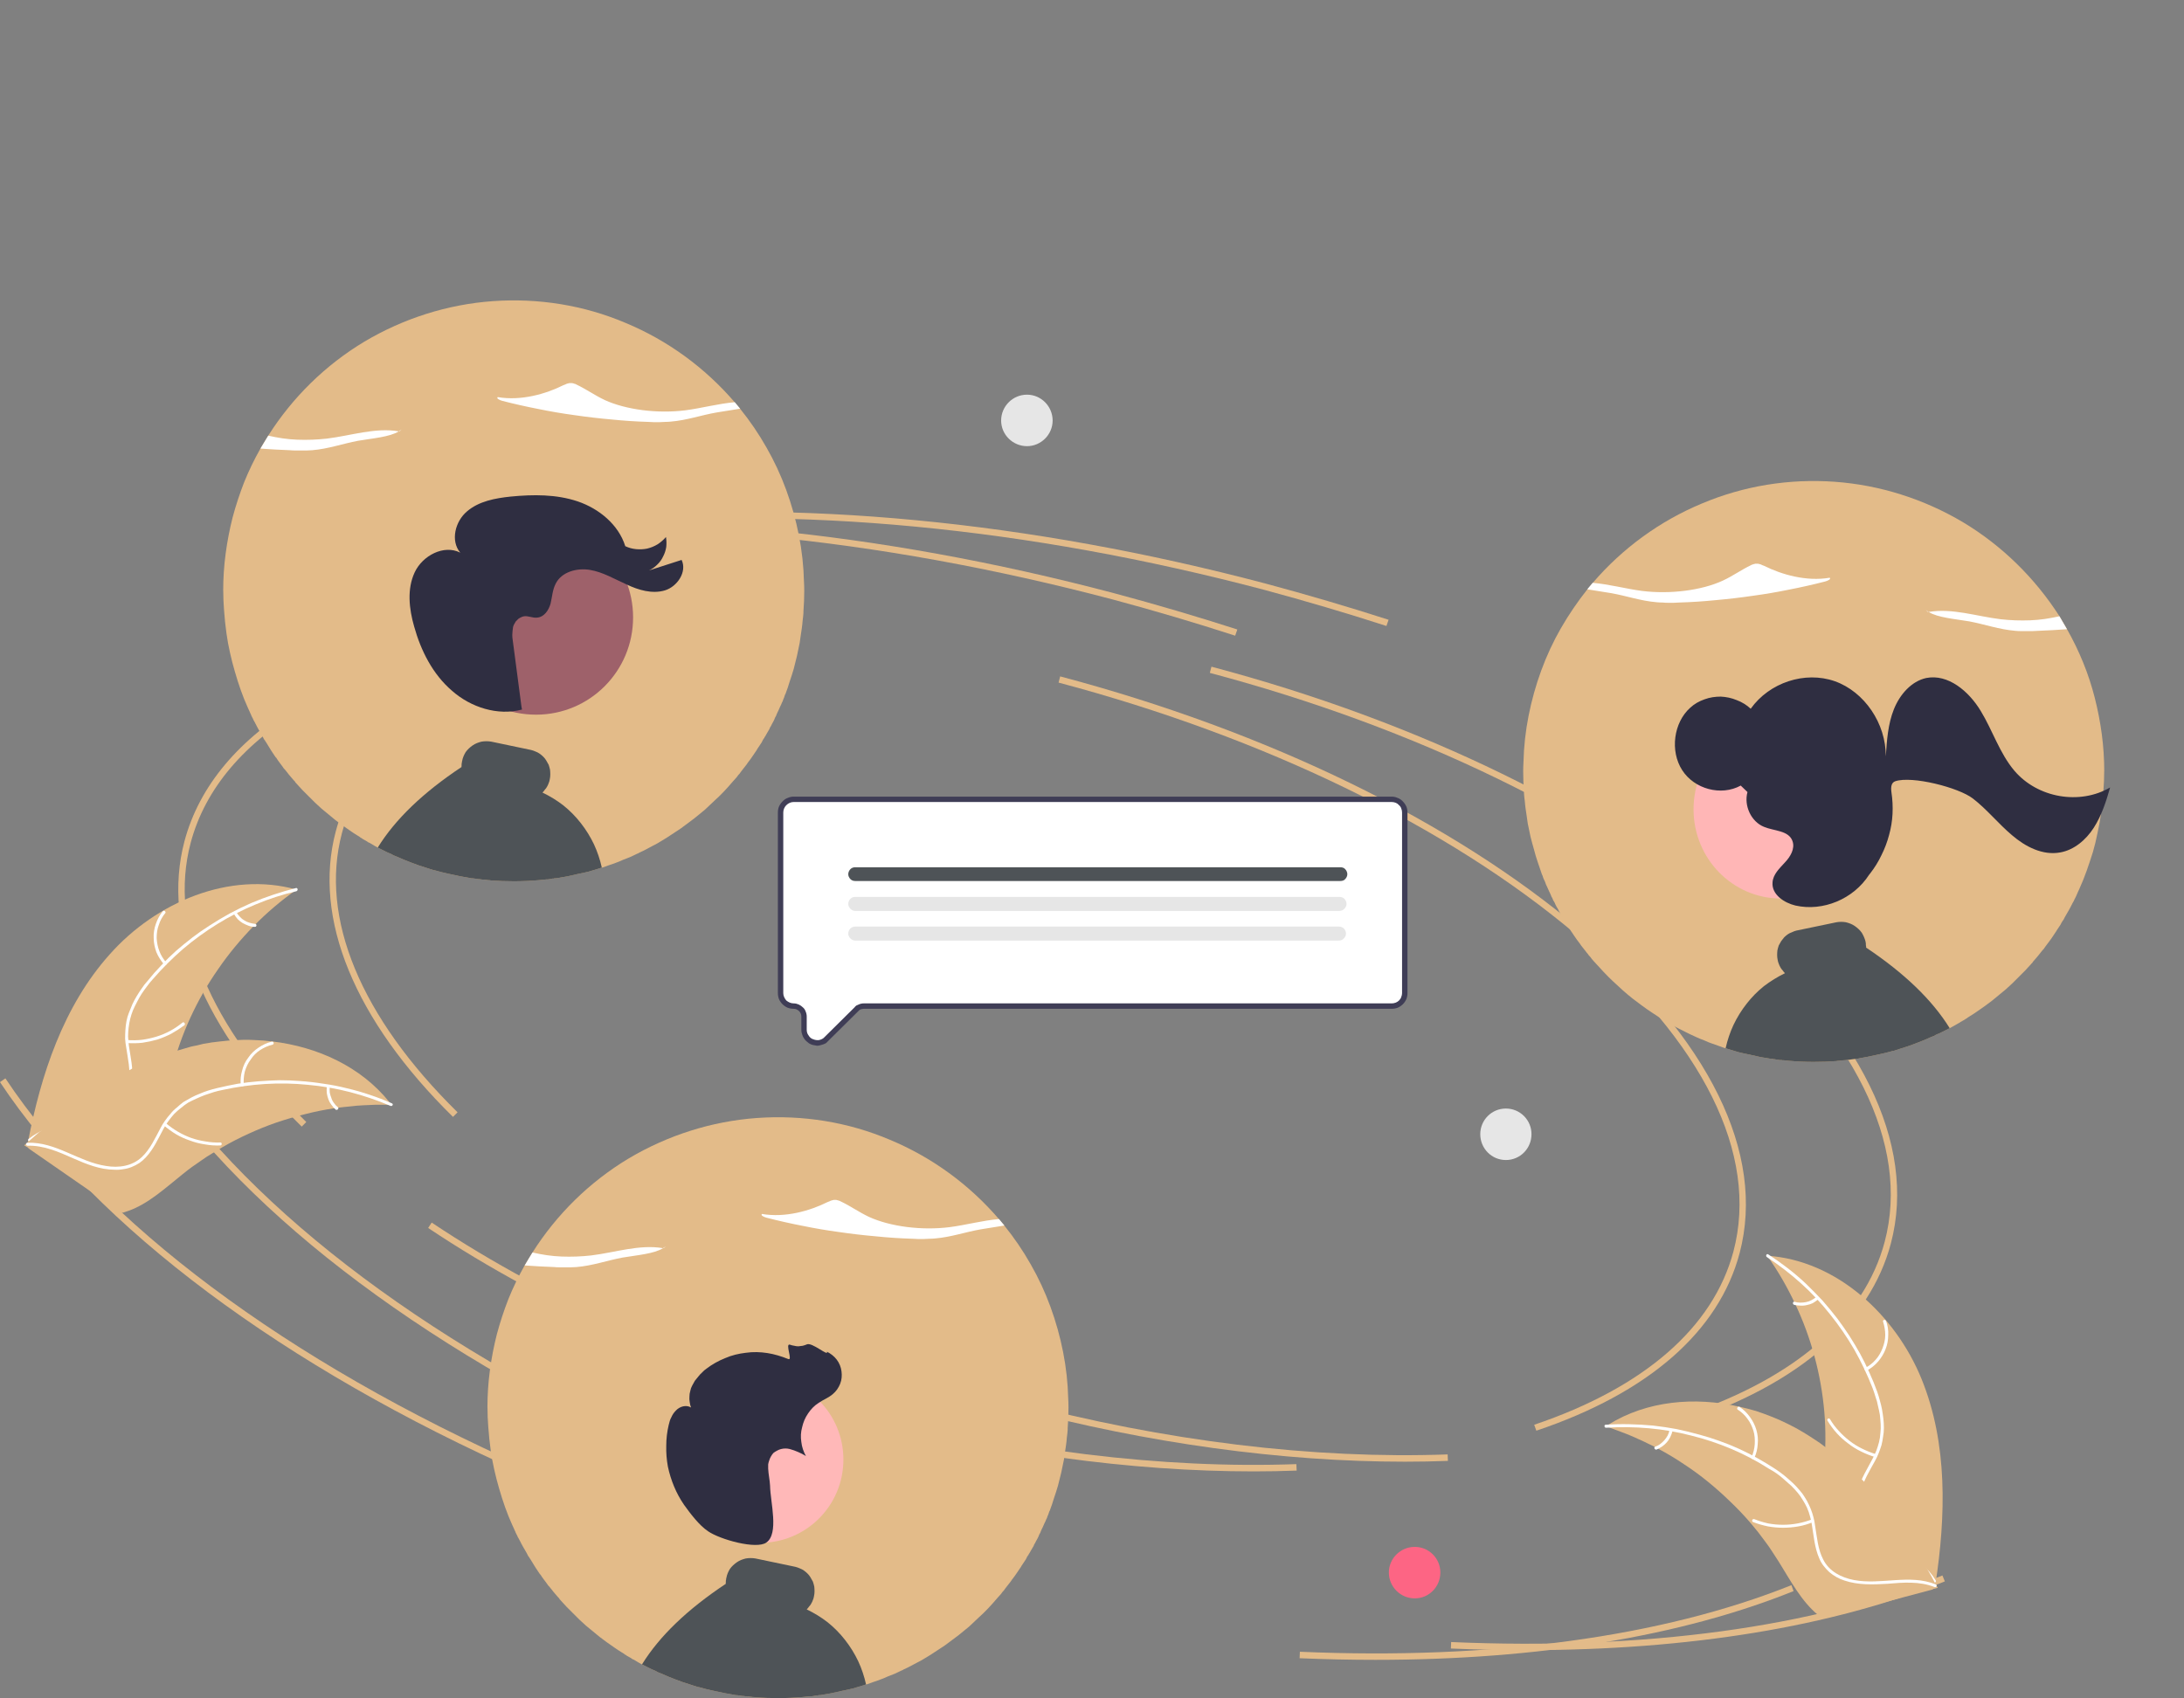 <svg version="1.2" xmlns="http://www.w3.org/2000/svg" viewBox="0 0 810 630" width="810" height="630">
	<rect x="0" y="0" width="810" height="630" fill="#808080" stroke="none"/>
	<title>undraw_community_re_cyrm-svg</title>
	<style>
		.s0 { fill:#e3bb89}
		.s1 { fill:#e3bb89 }
		.s2 { fill: #ffffff }
		.s3 { fill: #fd6584 }
		.s4 { fill: #e6e6e6 }
		.s5 { fill: #4e5357 }
		.s6 { fill: #ffb8b8 }
		.s7 { fill: #2f2e41 }
		.s8 { fill: #3f3d56 }
		.s9 { fill: #ffb6b6 }
		.s10 { fill: #9e616a }
	</style>
	<g id="Folder 1">
		<path id="Layer" class="s0" d="m168 414.3c-36.6-36-52-73.6-43.5-105.8 10.9-41.3 59.6-69.9 133.4-78.4l0.3 2.3c-72.8 8.4-120.7 36.4-131.4 76.7-8.3 31.4 6.9 68.1 42.9 103.5z"/>
		<path id="Layer" class="s0" d="m521.1 542.2c-45.7 0-95.3-6.8-144.6-19.9-61-16.1-116.9-40.5-161.7-70.4l1.4-2c44.5 29.8 100.2 54.1 160.9 70.1 54.8 14.6 110.1 21.3 159.8 19.5l0.1 2.4q-7.9 0.3-15.9 0.3z"/>
		<path id="Layer" class="s0" d="m625.8 527.2l-0.7-2.3c40.8-13.8 66.4-36 73.9-64.3 9.5-36-11.2-77.7-58.3-117.5-47.3-40-115.5-73.2-192-93.5l0.6-2.3c76.9 20.4 145.4 53.8 193 94 47.8 40.4 68.7 83 59 119.9-7.7 29.1-33.8 51.9-75.5 66z"/>
		<path id="Layer" class="s0" d="m250.8 543.2c-89.7-39.8-158.9-91.5-194.7-145.4l2-1.3c35.5 53.5 104.3 104.9 193.7 144.5z"/>
		<path id="Layer" class="s0" d="m566.3 612.1q-13.9 0-28.2-0.6l0.1-2.4c71.4 3.1 134.4-5.4 182.2-24.7l0.9 2.2c-41.7 16.8-94.9 25.5-155 25.5z"/>
		<path id="Layer" class="s0" d="m514.2 232.2c-14.8-4.8-30.1-9.3-45.3-13.4-87.8-23.2-174.1-31.4-249.6-23.8l-0.2-2.4c75.7-7.6 162.3 0.6 250.4 23.9 15.3 4.1 30.6 8.6 45.5 13.4z"/>
		<path id="Layer" class="s0" d="m111.9 417.9c-36.6-36-52-73.6-43.5-105.8 11-41.4 59.6-70 133.4-78.4l0.3 2.3c-72.8 8.4-120.7 36.3-131.4 76.7-8.3 31.3 7 68.1 42.9 103.5z"/>
		<path id="Layer" class="s0" d="m465 545.8c-45.7 0-95.3-6.8-144.6-19.9-61-16.1-116.9-40.5-161.6-70.4l1.3-2c44.6 29.8 100.2 54 160.9 70.1 54.9 14.5 110.1 21.3 159.8 19.5l0.1 2.4q-7.9 0.3-15.9 0.3z"/>
		<path id="Layer" class="s0" d="m569.8 530.7l-0.8-2.2c40.8-13.8 66.4-36.1 73.9-64.3 9.5-36-11.2-77.7-58.3-117.5-47.3-40-115.5-73.2-192-93.5l0.6-2.3c76.9 20.4 145.4 53.7 193 94 47.8 40.4 68.7 83 59 119.9-7.7 29.1-33.8 51.9-75.4 65.9z"/>
		<path id="Layer" class="s0" d="m194.7 546.8c-89.7-39.8-158.9-91.5-194.7-145.4l2-1.4c35.6 53.6 104.3 105 193.7 144.6z"/>
		<path id="Layer" class="s0" d="m510.2 615.7q-13.9 0-28.2-0.6l0.1-2.4c71.4 3.1 134.4-5.5 182.3-24.7l0.8 2.2c-41.7 16.8-94.8 25.5-155 25.5z"/>
		<path id="Layer" class="s0" d="m458.1 235.8c-14.8-4.8-30-9.3-45.3-13.4-87.8-23.2-174.1-31.5-249.6-23.8l-0.2-2.4c75.8-7.7 162.3 0.6 250.4 23.9 15.3 4.1 30.6 8.6 45.5 13.4z"/>
		<path id="Layer" class="s1" d="m40.7 354c17.1-19.3 44.5-31 69.3-24-5.7 4-11 8.5-15.9 13.5-4.8 4.9-9.3 10.3-13.2 16-4 5.7-7.4 11.7-10.3 18-2.9 6.3-5.2 12.9-6.9 19.6-2.7 10.5-4.6 22.4-13.3 28.8-5.4 4-12.6 4.9-19.3 4-6.6-0.9-12.9-3.5-19.2-6.1l-1.6 0.2c4.8-25.3 13.2-50.8 30.4-70z"/>
		<path id="Layer" class="s2" d="m109.9 330.6q-7.7 1.8-15.1 4.9-7.3 3-14.1 7.2-6.8 4.2-12.8 9.3-6 5.2-11.2 11.2-1.2 1.3-2.2 2.7-1 1.3-2 2.8-0.9 1.4-1.7 3-0.8 1.5-1.5 3.1-0.6 1.5-1 3.1-0.4 1.6-0.6 3.3-0.2 1.7-0.2 3.3 0.1 1.7 0.3 3.4c0.6 4.1 1.6 8.3 1.2 12.5q-0.2 1.6-0.7 3.1-0.6 1.5-1.4 2.9-0.9 1.4-2 2.6-1.1 1.2-2.4 2.1c-4.4 3.2-9.6 4.6-14.8 5.8-5.7 1.4-11.7 2.7-16.4 6.5-0.5 0.5-1.2-0.5-0.7-0.9 8.2-6.7 19.5-5.8 28.5-10.6 4.2-2.3 7.7-5.8 8.6-10.6 0.8-4.3-0.3-8.6-0.9-12.8q-0.3-1.6-0.4-3.2 0-1.6 0.1-3.2 0.1-1.7 0.4-3.3 0.3-1.6 0.9-3.1 0.6-1.6 1.3-3.2 0.7-1.5 1.6-3 0.9-1.5 1.9-2.9 0.9-1.4 2.1-2.7 2.4-3 5.1-5.8 2.6-2.8 5.5-5.4 2.9-2.5 6-4.9 3-2.3 6.3-4.4 3.7-2.4 7.5-4.5 3.9-2.1 8-3.9 4-1.7 8.2-3.1 4.2-1.4 8.5-2.5c0.7-0.1 0.8 1 0.1 1.2z"/>
		<path id="Layer" class="s2" d="m60.8 357.7c-1.1-1.3-2.1-2.8-2.8-4.5-0.6-1.7-1-3.4-1-5.2-0.1-1.8 0.2-3.6 0.8-5.3 0.6-1.7 1.4-3.3 2.6-4.7 0.4-0.5 1.3 0.2 0.9 0.7-1.1 1.3-1.9 2.8-2.4 4.4-0.6 1.5-0.8 3.2-0.8 4.9 0.1 1.6 0.4 3.3 1 4.8 0.6 1.6 1.5 3 2.6 4.3 0.5 0.5-0.4 1.2-0.9 0.6z"/>
		<path id="Layer" class="s2" d="m47.3 385.8q2.7 0.2 5.4-0.1 2.8-0.4 5.4-1.2 2.6-0.8 5-2.1 2.4-1.3 4.6-3.1c0.5-0.4 1.2 0.5 0.7 1q-2.3 1.7-4.8 3.1-2.5 1.3-5.2 2.2-2.8 0.8-5.6 1.2-2.8 0.3-5.7 0.1c-0.7 0-0.5-1.2 0.2-1.1z"/>
		<path id="Layer" class="s2" d="m87.7 338.4q0.5 0.9 1.3 1.7 0.7 0.8 1.6 1.3 0.9 0.6 2 0.9 1 0.3 2 0.4c0.8 0.1 0.6 1.2-0.1 1.1q-1.2 0-2.3-0.4-1.1-0.4-2.2-1-1-0.6-1.8-1.4-0.8-0.9-1.4-1.9-0.1-0.1-0.1-0.2 0-0.1 0-0.2 0-0.1 0-0.2 0.1-0.1 0.2-0.2 0.1-0.1 0.2-0.1 0.1 0 0.2 0 0.1 0 0.2 0.1 0.1 0 0.2 0.1z"/>
		<path id="Layer" class="s1" d="m145.2 409.9q-0.7-0.1-1.4-0.1-2.3 0-4.6 0-2.3 0.1-4.6 0.2-2.3 0.1-4.6 0.4-2.3 0.2-4.6 0.5-0.7 0.1-1.4 0.2-5.5 0.8-10.9 2.2-5.3 1.3-10.6 3.1-5.2 1.8-10.2 4.1-5.1 2.3-9.9 5.1-1.9 1.1-3.8 2.3-1.9 1.1-3.7 2.4-1.8 1.2-3.6 2.5-1.8 1.3-3.5 2.7c-6.4 5.1-12.8 11.1-20.3 13.7q-0.3 0.1-0.6 0.2-0.3 0.1-0.6 0.2-0.3 0.1-0.6 0.2-0.3 0-0.6 0.1l-34.5-23.9q-0.1-0.1-0.2-0.3l-1.4-0.8q0.3-0.4 0.7-0.7 0.2-0.1 0.4-0.3 0.1-0.1 0.2-0.3 0.1 0 0.1 0 0.1-0.1 0.2-0.2 2-1.8 4-3.5 0 0 0.1 0c10.2-8.8 21.3-16.8 33.2-22.9q0.6-0.3 1.1-0.6 2.1-1 4.1-1.9 2.1-0.9 4.2-1.8 2.1-0.8 4.2-1.6 2.2-0.8 4.3-1.4 1.2-0.4 2.4-0.7 1.2-0.4 2.4-0.7 1.2-0.3 2.4-0.5 1.2-0.3 2.4-0.6 3.2-0.6 6.3-0.9 3.2-0.4 6.4-0.5 3.2-0.2 6.4 0 3.2 0.1 6.4 0.5c16.9 2 33 9.4 43.5 22.5q0.4 0.5 0.8 1.1z"/>
		<path id="Layer" class="s2" d="m144.8 410.2q-7.3-3.1-15-5.1-7.7-2-15.6-2.7-7.9-0.8-15.9-0.3-7.9 0.5-15.7 2.2-1.6 0.3-3.3 0.8-1.6 0.5-3.3 1.1-1.6 0.6-3.1 1.3-1.6 0.7-3.1 1.5-1.4 0.9-2.7 2-1.3 1-2.5 2.2-1.1 1.2-2.1 2.6-1 1.3-1.8 2.8c-2 3.7-3.7 7.6-6.6 10.7q-1.1 1.2-2.4 2.1-1.4 0.9-2.9 1.5-1.5 0.6-3.1 0.8-1.6 0.3-3.2 0.2c-5.4 0-10.5-2.1-15.3-4.2-5.4-2.4-11-4.9-17-4.7-0.7 0-0.7-1.1 0-1.1 10.5-0.4 19 7.1 29.1 8.6 4.7 0.8 9.7 0.1 13.3-3.3 3.1-2.9 4.9-7 6.9-10.7q0.7-1.4 1.7-2.8 0.9-1.3 2-2.5 1-1.3 2.3-2.3 1.2-1.1 2.5-2.1 1.5-0.9 3-1.7 1.5-0.8 3.1-1.4 1.6-0.7 3.2-1.2 1.6-0.5 3.3-0.9 3.8-0.9 7.6-1.6 3.8-0.6 7.6-0.9 3.9-0.3 7.8-0.4 3.8 0 7.7 0.3 4.4 0.3 8.7 1 4.4 0.6 8.7 1.7 4.3 1 8.4 2.4 4.2 1.4 8.3 3.2c0.6 0.3 0.1 1.2-0.6 0.9z"/>
		<path id="Layer" class="s2" d="m89.3 402.4c-0.2-1.8 0-3.6 0.5-5.3 0.4-1.7 1.2-3.4 2.3-4.8 1-1.5 2.3-2.7 3.8-3.7 1.5-1 3.1-1.8 4.9-2.2 0.7-0.2 1 0.9 0.3 1.1-1.7 0.4-3.2 1.1-4.6 2-1.4 0.9-2.6 2.1-3.5 3.5-1 1.3-1.7 2.8-2.2 4.5-0.4 1.6-0.5 3.2-0.4 4.9 0.1 0.7-1.1 0.7-1.1 0z"/>
		<path id="Layer" class="s2" d="m61.5 416.6q2.1 1.8 4.5 3.2 2.4 1.4 4.9 2.3 2.6 0.9 5.3 1.3 2.8 0.5 5.5 0.4c0.7-0.1 0.7 1.1 0 1.1q-2.9 0.1-5.7-0.4-2.8-0.4-5.5-1.4-2.7-0.9-5.1-2.3-2.5-1.5-4.7-3.4c-0.5-0.4 0.3-1.2 0.8-0.8z"/>
		<path id="Layer" class="s2" d="m122.3 403.1q-0.1 1.1 0 2.2 0.2 1 0.6 2 0.3 1 1 1.9 0.6 0.9 1.4 1.5c0.6 0.5-0.3 1.3-0.8 0.9q-0.9-0.8-1.6-1.8-0.7-0.9-1.1-2-0.4-1.1-0.6-2.3-0.1-1.2 0-2.4 0-0.1 0-0.2 0.1-0.1 0.2-0.2 0 0 0.1-0.1 0.2 0 0.3 0 0.1 0 0.2 0 0.1 0 0.2 0.1 0 0.1 0.1 0.2 0 0.1 0 0.2z"/>
		<path id="Layer" class="s1" d="m712.7 511.6c-9.7-23.9-31.6-44.1-57.3-45.8 4 5.6 7.5 11.7 10.4 17.9 3 6.3 5.4 12.9 7.2 19.6 1.8 6.7 3 13.5 3.6 20.4 0.6 6.9 0.5 13.9-0.1 20.8-1 10.7-3.2 22.6 2.9 31.6 3.7 5.5 10.2 8.8 16.7 10.2 6.6 1.4 13.4 1.1 20.1 0.8l1.6 0.7c3.9-25.5 4.6-52.3-5.1-76.2z"/>
		<path id="Layer" class="s2" d="m655.3 466.3q6.7 4.4 12.6 9.7 5.9 5.3 10.8 11.5 5 6.2 9 13.1 3.9 6.9 6.8 14.3 0.6 1.6 1.1 3.3 0.6 1.6 0.9 3.3 0.4 1.6 0.7 3.3 0.2 1.7 0.3 3.5 0.1 1.6-0.1 3.3-0.1 1.7-0.5 3.3-0.4 1.6-1 3.2-0.6 1.5-1.4 3c-1.9 3.7-4.3 7.3-5.3 11.4q-0.3 1.6-0.3 3.2 0 1.6 0.3 3.2 0.3 1.6 1 3.1 0.6 1.5 1.6 2.8c3 4.4 7.4 7.5 11.9 10.4 5 3.2 10.2 6.5 13.3 11.6 0.4 0.7 1.3 0 0.9-0.6-5.4-9-16.3-12-23.2-19.5-3.2-3.6-5.4-8.1-4.6-12.9 0.8-4.3 3.2-8 5.2-11.7q0.8-1.4 1.4-2.9 0.6-1.5 1.1-3.1 0.4-1.6 0.6-3.2 0.3-1.6 0.3-3.2 0-1.8-0.2-3.5-0.2-1.7-0.5-3.4-0.3-1.6-0.8-3.3-0.4-1.6-1-3.3-1.3-3.6-2.9-7.1-1.6-3.6-3.4-6.9-1.9-3.4-4-6.7-2.1-3.2-4.4-6.3-2.7-3.5-5.6-6.8-3-3.2-6.2-6.3-3.2-3-6.7-5.7-3.5-2.7-7.2-5.1c-0.6-0.4-1.1 0.6-0.5 1z"/>
		<path id="Layer" class="s2" d="m692.4 508.4c1.6-0.9 3-2 4.2-3.4 1.1-1.3 2.1-2.9 2.7-4.5 0.7-1.7 1-3.5 1-5.3 0.1-1.8-0.2-3.6-0.8-5.2-0.3-0.7-1.4-0.4-1.1 0.3 0.5 1.6 0.8 3.2 0.8 4.9 0 1.7-0.4 3.3-1 4.9-0.6 1.5-1.4 3-2.5 4.2-1.1 1.3-2.4 2.3-3.9 3.1-0.7 0.4 0 1.3 0.6 1z"/>
		<path id="Layer" class="s2" d="m695.7 539.4q-2.6-0.8-5-2-2.5-1.2-4.7-2.9-2.2-1.7-4-3.7-1.9-2-3.3-4.4c-0.4-0.6-1.3 0-0.9 0.6q1.5 2.5 3.4 4.6 1.9 2.1 4.2 3.8 2.3 1.8 4.8 3 2.6 1.3 5.3 2.1c0.7 0.2 0.9-1 0.2-1.1z"/>
		<path id="Layer" class="s2" d="m673.6 481.1q-0.8 0.7-1.8 1.2-0.9 0.5-2 0.7-1 0.2-2.1 0.2-1 0-2.1-0.3c-0.7-0.3-0.9 0.9-0.2 1.1q1.1 0.3 2.3 0.3 1.2 0.1 2.4-0.2 1.1-0.2 2.2-0.7 1-0.6 1.9-1.3 0.1-0.1 0.2-0.2 0.1-0.1 0.1-0.2 0-0.1 0-0.2 0-0.1-0.1-0.2-0.1-0.1-0.2-0.2 0 0-0.2 0-0.1-0.1-0.2 0-0.1 0-0.2 0z"/>
		<path id="Layer" class="s1" d="m595.5 529.1q0.6 0.2 1.3 0.4 2.2 0.8 4.3 1.6 2.2 0.8 4.3 1.7 2.1 0.9 4.2 1.9 2.1 1 4.1 2 0.7 0.4 1.3 0.7 4.9 2.6 9.5 5.7 4.6 3 8.9 6.5 4.3 3.5 8.3 7.4 4 3.8 7.6 8 1.4 1.7 2.8 3.4 1.4 1.8 2.7 3.6 1.3 1.7 2.5 3.6 1.2 1.8 2.4 3.7c4.3 6.9 8.4 14.7 14.5 19.7q0.3 0.2 0.5 0.4 0.3 0.2 0.5 0.3 0.2 0.2 0.5 0.4 0.3 0.2 0.5 0.3l40.6-10.8q0.1-0.1 0.2-0.2l1.7-0.4q-0.2-0.4-0.5-0.8-0.1-0.2-0.2-0.5-0.1-0.1-0.2-0.3 0 0 0-0.1-0.1-0.1-0.2-0.2-1.2-2.4-2.6-4.7 0 0 0 0c-6.7-11.7-14.4-23-23.6-32.7q-0.4-0.5-0.9-0.9-1.5-1.6-3.2-3.2-1.6-1.6-3.3-3.1-1.7-1.5-3.4-2.9-1.8-1.5-3.6-2.8-1-0.8-2-1.5-1-0.7-2.1-1.4-1-0.7-2-1.3-1.1-0.7-2.1-1.3-2.8-1.7-5.7-3.1-2.8-1.4-5.8-2.6-3-1.2-6-2.2-3.1-0.9-6.2-1.6c-16.6-3.8-34.3-2.2-48.5 6.6q-0.6 0.4-1.1 0.7z"/>
		<path id="Layer" class="s2" d="m595.7 529.6q7.9-0.5 15.8 0.2 8 0.7 15.7 2.7 7.7 1.9 15 5 7.3 3.1 14 7.4 1.5 0.8 2.9 1.8 1.4 1 2.7 2.2 1.3 1.1 2.6 2.3 1.2 1.2 2.3 2.5 1.1 1.3 1.9 2.7 0.9 1.4 1.6 2.9 0.7 1.6 1.1 3.2 0.5 1.6 0.7 3.2c0.7 4.2 1 8.4 2.7 12.3q0.6 1.5 1.6 2.8 1 1.3 2.2 2.4 1.2 1 2.6 1.8 1.4 0.8 3 1.3c5.1 1.7 10.5 1.5 15.8 1.2 5.9-0.5 12-1 17.6 1.2 0.7 0.3 1.1-0.8 0.4-1-9.8-3.9-20.3 0.3-30.3-1.6-4.7-0.9-9.2-3.2-11.4-7.6-2-3.8-2.3-8.3-3-12.4q-0.2-1.6-0.6-3.2-0.4-1.6-1-3.1-0.6-1.5-1.4-3-0.8-1.4-1.7-2.7-1.1-1.4-2.2-2.6-1.2-1.3-2.5-2.4-1.3-1.2-2.6-2.2-1.4-1.1-2.8-2-3.2-2.1-6.6-4-3.4-1.9-6.9-3.5-3.5-1.6-7.2-2.9-3.6-1.3-7.3-2.3-4.3-1.2-8.6-2.1-4.3-0.8-8.7-1.3-4.4-0.4-8.8-0.5-4.4-0.1-8.8 0.2c-0.7 0-0.5 1.2 0.2 1.1z"/>
		<path id="Layer" class="s2" d="m650.6 540.9c0.8-1.7 1.2-3.4 1.3-5.2 0.2-1.8 0-3.6-0.5-5.3-0.5-1.7-1.3-3.3-2.4-4.8-1-1.4-2.3-2.7-3.8-3.7-0.6-0.4-1.3 0.6-0.7 1 1.4 0.9 2.6 2 3.6 3.4 1 1.3 1.7 2.8 2.2 4.4 0.5 1.6 0.6 3.3 0.5 5-0.1 1.6-0.5 3.3-1.2 4.8-0.3 0.7 0.7 1 1 0.4z"/>
		<path id="Layer" class="s2" d="m672 563.6q-2.6 1-5.3 1.5-2.7 0.5-5.4 0.5-2.8 0-5.5-0.5-2.7-0.6-5.2-1.6c-0.7-0.2-1.1 0.8-0.4 1.1q2.6 1 5.5 1.6 2.8 0.5 5.6 0.5 2.9 0 5.7-0.5 2.8-0.5 5.4-1.6c0.7-0.2 0.2-1.3-0.4-1z"/>
		<path id="Layer" class="s2" d="m619.2 530.4q-0.2 1.1-0.7 2.1-0.5 0.9-1.2 1.7-0.7 0.8-1.5 1.4-0.9 0.7-1.9 1c-0.7 0.3-0.2 1.3 0.5 1.1q1.1-0.5 2-1.1 1-0.7 1.8-1.6 0.8-0.9 1.3-2 0.5-1 0.8-2.2 0-0.1 0-0.2 0-0.1 0-0.2-0.1-0.1-0.2-0.2 0-0.1-0.1-0.1-0.1 0-0.3 0-0.1 0-0.2 0-0.1 0.1-0.1 0.2-0.1 0-0.2 0.1z"/>
		<path id="Layer" class="s3" d="m524.7 592.9c-5.3 0-9.6-4.3-9.6-9.6 0-5.2 4.3-9.5 9.6-9.5 5.3 0 9.5 4.3 9.5 9.5 0 5.3-4.2 9.6-9.5 9.6z"/>
		<path id="Layer" class="s4" d="m558.5 430.3c-5.3 0-9.5-4.3-9.5-9.6 0-5.2 4.2-9.5 9.5-9.5 5.3 0 9.5 4.3 9.5 9.5 0 5.3-4.2 9.6-9.5 9.6z"/>
		<path id="Layer" class="s4" d="m380.9 165.5c-5.3 0-9.6-4.3-9.6-9.5 0-5.3 4.3-9.6 9.6-9.6 5.2 0 9.5 4.3 9.5 9.6 0 5.2-4.3 9.5-9.5 9.5z"/>
		<path id="Layer" class="s1" d="m180.8 522.1q0 3.7 0.3 7.3 0.3 4.3 0.9 8.6 0.5 3.6 1.3 7.1 0.8 3.6 1.8 7 1 3.5 2.2 6.9 1.2 3.4 2.7 6.7 0.3 0.7 0.6 1.3l0.3 0.7q0.2 0.3 0.3 0.7 0.2 0.4 0.4 0.8 0.3 0.5 0.5 1.1 0.1 0 0.1 0.1 0.2 0.4 0.5 0.9 0 0 0 0 0 0.1 0 0.1 0 0 0 0 0.1 0.1 0.1 0.1 0.2 0.5 0.5 1 0.3 0.6 0.6 1.1 0.7 1.3 1.5 2.6 0.2 0.4 0.4 0.8 0.2 0.4 0.5 0.7 0.1 0.3 0.3 0.5 0.2 0.4 0.5 0.8 0.5 0.9 1.1 1.8 0.2 0.4 0.5 0.8 0.8 1.2 1.6 2.4 0 0 0 0 0.1 0 0.1 0 0 0 0 0 0 0 0 0 0.6 1 1.3 1.9 0.5 0.6 0.9 1.2 0.4 0.5 0.7 1 0.1 0.1 0.2 0.2 0.1 0.1 0.2 0.2 1.6 2.1 3.3 4l0.2 0.2q0.1 0.1 0.2 0.2 0.1 0.2 0.2 0.4 0.2 0.1 0.3 0.3 2.2 2.5 4.6 4.8 2.3 2.4 4.8 4.6 2.5 2.1 5.1 4.2 2.6 2 5.4 3.9 1.4 1 2.9 1.9 0.4 0.3 0.8 0.5 0.1 0.1 0.2 0.2 0.2 0.1 0.4 0.2 0.2 0.1 0.4 0.3 0.8 0.4 1.6 0.9 0.2 0.1 0.4 0.3 0.2 0.1 0.4 0.2 0 0 0 0h0.1q1 0.6 2 1.2 0.6 0.3 1.1 0.6 1.3 0.7 2.6 1.3 0.5 0.2 1 0.5 0.4 0.2 0.7 0.3 0.2 0.1 0.3 0.1 0.3 0.2 0.6 0.3 0.4 0.2 0.7 0.4 0.4 0.2 0.8 0.3 1.5 0.7 3 1.3 1.4 0.6 2.8 1.1 1.3 0.5 2.7 1 1.4 0.5 2.8 0.9 1.4 0.5 2.8 0.9 0.3 0 0.6 0.1 2.4 0.7 4.8 1.2 4.3 1 8.6 1.7h0.1q0.5 0 1 0.1 0 0 0.1 0 0 0 0 0 0.6 0.1 1.2 0.2 0 0 0 0 0 0 0 0 0 0 0 0 0 0 0 0 0.6 0 1.1 0.1 0.6 0.1 1.2 0.1 0.5 0.1 0.9 0.1 0 0 0 0 0 0 0 0 0.1 0 0.1 0 0 0 0 0 0.4 0.1 0.8 0.1 0.4 0 0.7 0.1 4.2 0.3 8.5 0.3 4.6 0 9.1-0.4 1-0.1 2-0.2 0.2 0 0.5 0 0 0 0.1 0 0-0.1 0.1-0.1 0 0 0 0 0 0 0.1 0 0 0 0 0 0 0 0 0 0.3 0 0.7 0l0.7-0.1q0.4-0.1 0.8-0.1 0.1 0 0.1-0.1 0.3 0 0.6 0 0.1 0 0.2-0.1 0.3 0 0.6 0 2-0.3 4.1-0.7 2-0.4 4-0.9 2.1-0.4 4.1-0.9 2-0.6 4-1.2 0.4-0.1 0.8-0.3 0 0 0 0 0.2 0 0.3 0 1.1-0.4 2.2-0.8 1.6-0.5 3.1-1.1 0.4-0.1 0.8-0.3 0.8-0.3 1.6-0.7 1.4-0.5 2.8-1.1 1.2-0.6 2.5-1.2 0 0 0.1 0 0.2-0.1 0.5-0.3 1.8-0.8 3.4-1.7 1.7-0.9 3.4-1.8 1.7-1 3.3-2 1.6-1 3.2-2.1 2.1-1.3 4-2.8 1.6-1.2 3.2-2.4 1.9-1.5 3.8-3.1 1.8-1.7 3.6-3.4 1.8-1.6 3.5-3.4 1.7-1.8 3.3-3.7 0.4-0.5 0.9-1 0-0.1 0.1-0.1 0.3-0.4 0.6-0.7 0.3-0.5 0.7-0.9 0.1-0.1 0.2-0.2 0.3-0.4 0.5-0.7 0.2-0.2 0.3-0.4 0.9-1.1 1.8-2.3 0.2-0.3 0.4-0.6 1.1-1.4 2.1-2.9 0.4-0.6 0.8-1.2 0.4-0.5 0.7-1.1 0.4-0.6 0.8-1.2 0.4-0.6 0.8-1.2 0.3-0.5 0.5-1 0.2-0.3 0.4-0.6 0 0 0.1 0 0-0.1 0-0.1 0 0 0-0.1 0 0 0 0 0.5-0.7 0.9-1.5 0.5-0.8 1-1.7 0.1-0.4 0.3-0.7 0.1-0.1 0.2-0.3 0.2-0.4 0.4-0.8 0.2-0.4 0.5-0.9 0.2-0.4 0.4-0.8 0.1-0.4 0.3-0.7 0 0 0 0 0 0 0 0 0 0 0 0 0 0 0-0.1 0.1-0.1 0.2-0.3 0 0 0 0 0 0 0 0 0 0 0 0 0 0 0 0 0.2-0.3 0.3-0.7 0.2-0.4 0.4-0.9 0.2-0.3 0.3-0.6 0.2-0.4 0.4-0.9 0.2-0.4 0.4-0.9 0 0 0 0 0-0.1 0.1-0.1 0 0 0 0 0-0.1 0-0.1 0.1-0.2 0.2-0.4 0.2-0.6 0.5-1.1 0.2-0.7 0.5-1.3 0.2-0.6 0.4-1.2l0.1-0.1q0.9-2.3 1.6-4.7 0.8-2.3 1.5-4.7 0.6-2.4 1.2-4.8 0.5-2.4 1-4.8 0.2-1.4 0.4-2.8 0.2-1.3 0.4-2.7 0.2-1.4 0.3-2.8 0.2-1.4 0.3-2.8 0-0.3 0-0.6 0.3-3.8 0.3-7.7 0-1.6-0.1-3.3-0.2-8.7-1.9-17.3-1.7-8.6-4.7-16.8-3-8.2-7.3-15.7-4.3-7.6-9.8-14.4-0.5-0.6-1-1.2-0.5-0.6-1-1.2c-11-12.8-24.8-22.9-40.4-29.4-15.5-6.6-32.4-9.3-49.3-8.1-16.8 1.2-33.1 6.4-47.6 15-14.5 8.7-26.7 20.7-35.7 34.9q-0.8 1.2-1.5 2.4-0.7 1.2-1.4 2.4-3.4 6-6 12.4-2.5 6.4-4.3 13.1-1.7 6.7-2.6 13.5-0.9 6.8-0.9 13.7z"/>
		<path id="Layer" class="s2" d="m284.3 451.7q6.6 1.7 13.3 3 6.8 1.4 13.5 2.3 6.8 1 13.7 1.6 6.8 0.7 13.6 0.9 1.1 0.1 2.1 0.1 1 0 2.1 0 1 0 2.1-0.1 1 0 2-0.1c6.1-0.5 11.3-2.4 17.1-3.4 2.8-0.5 5.9-0.9 8.7-1.4q-1-1.2-2-2.4c-6 0.5-12.2 2.2-18.3 3-10.4 1.3-22-0.2-29.9-3.8-3.8-1.8-6.8-4-10.6-5.8q-0.2-0.1-0.4-0.2-0.2 0-0.4-0.1-0.2-0.1-0.4-0.1-0.2-0.1-0.4-0.1-0.4 0-0.9 0-0.4 0.1-0.8 0.2-0.4 0.1-0.7 0.3-0.4 0.1-0.8 0.3c-6.4 3.2-15.6 5.9-24.3 4.4-0.6 0.5 0.6 1.1 1.7 1.4z"/>
		<path id="Layer" class="s2" d="m246.2 463q-0.1 0-0.3 0 0.2-0.1 0.3-0.2 0.1 0 0.2-0.1 0.1-0.1 0.2-0.2 0.2-0.1 0.3-0.2z"/>
		<path id="Layer" class="s2" d="m194.6 469.4q5.4 0.4 10.9 0.6 1 0.1 2 0.1 1.1 0 2.1 0 1 0 2.1 0 1 0 2.1-0.1c6-0.5 11.2-2.4 17-3.5 5.3-0.9 11.8-1.4 15.1-3.5-8.7-1.5-17.7 1.6-26.7 2.7q-2.7 0.3-5.4 0.4-2.8 0.1-5.5 0-2.7-0.1-5.5-0.5-2.7-0.4-5.3-1-1.5 2.4-2.9 4.8z"/>
		<path id="Layer" class="s5" d="m238.1 617.4q1.3 0.7 2.6 1.3 0.5 0.2 1 0.5 0.4 0.2 0.7 0.3 0.2 0.1 0.3 0.1 0.3 0.2 0.6 0.3 0.4 0.2 0.7 0.4 0.4 0.2 0.8 0.3 1.5 0.7 3 1.3 1.4 0.6 2.8 1.1 1.3 0.5 2.7 1 1.4 0.5 2.8 0.9 1.4 0.5 2.8 0.9 0.3 0 0.6 0.1 2.4 0.7 4.8 1.2 4.3 1 8.6 1.7h0.1q0.5 0 1 0.1 0 0 0.1 0 0 0 0 0 0.6 0.1 1.2 0.2 0 0 0 0 0 0 0 0 0 0 0 0 0 0 0 0 0.6 0 1.1 0.1 0.6 0.1 1.2 0.1 0.5 0.1 0.9 0.1 0 0 0 0 0 0 0 0 0.1 0 0.1 0 0 0 0 0 0.4 0.1 0.8 0.1 0.4 0 0.7 0.1 4.2 0.3 8.5 0.3 4.6 0 9.1-0.4 1-0.1 2-0.2 0.2 0 0.5 0 0 0 0.1 0 0-0.1 0.1-0.1 0 0 0 0 0 0 0.1 0 0 0 0 0 0 0 0 0 0.3 0 0.7 0l0.7-0.1q0.4-0.1 0.8-0.1 0.1 0 0.1-0.1 0.3 0 0.6 0 0.1 0 0.2-0.1 0.3 0 0.6 0 2-0.3 4.1-0.7 2-0.4 4-0.9 2.1-0.4 4.1-0.9 2-0.6 4-1.2 0.4-0.1 0.8-0.3-1-4.5-2.9-8.6-2-4.2-4.9-7.9-2.8-3.6-6.4-6.5-3.6-2.8-7.8-4.8 0.5-0.5 0.9-1.1 0.5-0.5 0.8-1.1 0.4-0.7 0.6-1.3 0.3-0.7 0.4-1.4 0.2-0.9 0.2-1.8 0-0.9-0.1-1.8-0.2-0.9-0.5-1.8-0.4-0.8-0.9-1.6-0.4-0.7-1.1-1.4-0.6-0.6-1.3-1.1-0.7-0.5-1.5-0.8-0.9-0.4-1.7-0.6l-14.8-3.1c-1.2-0.2-2.4-0.2-3.6 0-1.2 0.3-2.3 0.7-3.3 1.4-1 0.7-1.9 1.5-2.6 2.5-0.6 1-1.1 2.1-1.3 3.3q-0.1 0.3-0.1 0.6-0.1 0.3-0.1 0.5 0 0.3 0 0.6-0.1 0.3 0 0.5c-14.3 9.5-24.6 19.4-31.1 29.9z"/>
		<path id="Layer" class="s6" d="m281.9 572.3c-17.1 0-30.9-13.8-30.9-30.9 0-17.1 13.8-30.9 30.9-30.9 17.1 0 30.9 13.8 30.9 30.9 0 17.1-13.8 30.9-30.9 30.9z"/>
		<path id="Layer" class="s7" d="m262.6 568c-3.3-2.2-6.6-6.6-8.9-9.8q-2.2-3.2-3.7-6.8-1.5-3.6-2.3-7.4-0.7-3.8-0.6-7.7 0-3.9 0.9-7.7 0.2-0.8 0.4-1.5 0.2-0.7 0.6-1.4 0.3-0.7 0.7-1.3 0.5-0.7 1-1.2c1.4-1.5 3.8-2.2 5.6-1.1q-0.4-1-0.5-2-0.2-1.1-0.1-2.1 0-1 0.3-2 0.2-1.1 0.7-2 0.5-0.9 1-1.8 0.6-0.8 1.3-1.6 0.6-0.8 1.4-1.5 0.7-0.8 1.6-1.4c2.1-1.6 4.4-2.9 6.9-3.9 2.5-1.1 5.1-1.7 7.7-2 2.7-0.4 5.4-0.3 8 0.1 2.6 0.4 5.2 1.2 7.7 2.2 1.9 0.9-1.3-6 0.7-5.3q0.8 0.3 1.6 0.4 0.7 0.2 1.5 0.2 0.8-0.1 1.6-0.2 0.8-0.2 1.5-0.5c1.9-1 8.2 4.7 7.5 2.7 1.4 0.7 2.7 1.7 3.6 2.9 1 1.3 1.6 2.8 1.8 4.4 0.2 1.5 0.1 3.1-0.5 4.6-0.6 1.5-1.5 2.8-2.7 3.8-1.6 1.4-3.6 2.1-5.3 3.3-1.6 1-2.9 2.4-3.9 3.9-1.1 1.6-1.8 3.3-2.2 5.1-0.5 1.8-0.6 3.6-0.3 5.5 0.2 1.8 0.8 3.6 1.7 5.2q-0.7-0.4-1.4-0.8-0.8-0.4-1.5-0.7-0.8-0.3-1.5-0.6-0.8-0.3-1.6-0.5-0.8-0.2-1.6-0.2-0.8 0-1.6 0.2-0.8 0.2-1.5 0.6-0.8 0.4-1.4 0.9-0.5 0.6-0.9 1.3-0.4 0.7-0.6 1.4-0.3 0.8-0.4 1.5 0 0.8 0 1.6c0.1 2.1 0.6 4.2 0.7 6.3 0.1 6.1 3.4 17.8-1.4 21.1-3.7 2.6-17.1-1.1-21.6-4.2z"/>
		<path id="Layer" class="s2" d="m303.1 386.9q-0.2 0-0.5-0.1-0.2 0-0.5 0-0.2-0.1-0.4-0.2-0.3 0-0.5-0.1-0.7-0.3-1.2-0.8-0.6-0.4-1-1-0.4-0.6-0.6-1.3-0.2-0.7-0.2-1.4v-4.9q0-0.8-0.3-1.5-0.3-0.7-0.8-1.2-0.6-0.6-1.3-0.9-0.7-0.3-1.4-0.3-1 0-1.9-0.3-0.9-0.4-1.6-1.1-0.7-0.7-1-1.6-0.4-0.9-0.4-1.8v-67q0-1 0.4-1.9 0.3-0.9 1-1.5 0.7-0.7 1.6-1.1 0.9-0.4 1.8-0.4h221.9q0.9 0 1.8 0.4 0.9 0.4 1.6 1.1 0.7 0.6 1.1 1.5 0.3 0.9 0.3 1.9v67q0 0.9-0.3 1.8-0.4 0.9-1.1 1.6-0.7 0.7-1.6 1.1-0.9 0.3-1.8 0.3h-195.9q-0.4 0-0.7 0.1-0.4 0.1-0.8 0.2-0.3 0.2-0.6 0.4-0.3 0.2-0.6 0.5l-11.1 11q-0.3 0.4-0.7 0.6-0.4 0.3-0.8 0.5-0.5 0.2-0.9 0.3-0.5 0.1-1 0.1z"/>
		<path id="Layer" fill-rule="evenodd" class="s8" d="m303.1 387.9q-0.3 0-0.6-0.1-0.3 0-0.5-0.1-0.3 0-0.6-0.1-0.3-0.1-0.6-0.2-0.8-0.3-1.4-0.9-0.7-0.5-1.2-1.3-0.5-0.7-0.7-1.5-0.3-0.8-0.3-1.7v-4.9q0-0.6-0.2-1.1-0.2-0.5-0.6-0.9-0.4-0.4-1-0.7-0.5-0.2-1-0.2-1.2 0-2.3-0.4-1.1-0.5-1.9-1.3-0.8-0.8-1.3-1.9-0.4-1.1-0.4-2.2v-67q0-1.2 0.4-2.2 0.5-1.1 1.3-1.9 0.8-0.9 1.9-1.3 1.1-0.5 2.2-0.5h221.9q1.1 0 2.2 0.5 1.1 0.4 1.9 1.3 0.8 0.8 1.3 1.9 0.4 1 0.4 2.2v67q0 1.1-0.4 2.2-0.5 1.1-1.3 1.9-0.8 0.8-1.9 1.3-1.1 0.4-2.2 0.4h-195.9q-0.3 0-0.5 0.1-0.3 0-0.6 0.1-0.2 0.1-0.5 0.3-0.2 0.2-0.4 0.4l-11.1 11q-0.4 0.4-0.8 0.8-0.5 0.3-1.1 0.5-0.5 0.2-1 0.3-0.6 0.2-1.2 0.2zm-8.8-90.4q-0.7 0-1.4 0.3-0.7 0.3-1.3 0.9-0.5 0.5-0.8 1.2-0.3 0.7-0.3 1.5v67q0 0.7 0.3 1.4 0.3 0.7 0.8 1.3 0.6 0.5 1.3 0.8 0.7 0.3 1.5 0.3 0.9 0 1.8 0.4 0.9 0.4 1.6 1.1 0.7 0.6 1 1.5 0.4 0.9 0.4 1.9v4.9c0 0.7 0.2 1.5 0.7 2.1 0.4 0.7 1 1.2 1.7 1.4 0.7 0.3 1.5 0.4 2.2 0.3 0.8-0.2 1.5-0.5 2-1.1l11.1-11q0.3-0.4 0.7-0.7 0.4-0.2 0.9-0.4 0.4-0.2 0.9-0.3 0.4-0.1 0.9-0.1h195.9q0.7 0 1.5-0.3 0.7-0.3 1.2-0.8 0.6-0.6 0.8-1.3 0.3-0.7 0.3-1.4v-67q0-0.8-0.3-1.5-0.2-0.7-0.8-1.2-0.5-0.6-1.2-0.9-0.8-0.3-1.5-0.3z"/>
		<path id="Layer" class="s5" d="m497.1 326.8h-179.9c-0.7 0-1.3-0.2-1.8-0.7-0.5-0.5-0.8-1.2-0.8-1.8 0-0.7 0.3-1.4 0.8-1.9 0.5-0.5 1.1-0.7 1.8-0.7h179.9c0.7 0 1.4 0.2 1.8 0.7 0.5 0.5 0.8 1.2 0.8 1.9 0 0.6-0.3 1.3-0.8 1.8-0.4 0.5-1.1 0.7-1.8 0.7z"/>
		<path id="Layer" class="s4" d="m496.8 337.9h-179.6c-0.7 0-1.3-0.3-1.8-0.8-0.5-0.5-0.8-1.1-0.8-1.8 0-0.7 0.3-1.4 0.8-1.9 0.5-0.5 1.1-0.7 1.8-0.7h179.6c0.7 0 1.3 0.2 1.8 0.7 0.5 0.5 0.8 1.2 0.8 1.9 0 0.7-0.3 1.3-0.8 1.8-0.5 0.5-1.1 0.8-1.8 0.8z"/>
		<path id="Layer" class="s4" d="m496.6 348.9h-179.4c-0.7 0-1.3-0.3-1.8-0.8-0.5-0.5-0.8-1.1-0.8-1.8 0-0.7 0.3-1.4 0.8-1.9 0.5-0.4 1.1-0.7 1.8-0.7h179.4c0.7 0 1.4 0.3 1.8 0.7 0.5 0.5 0.8 1.2 0.8 1.9 0 0.7-0.3 1.3-0.8 1.8-0.4 0.5-1.1 0.8-1.8 0.8z"/>
		<path id="Layer" class="s1" d="m780.4 286.1q0 3.7-0.3 7.3-0.2 4.3-0.9 8.6-0.5 3.6-1.3 7.1-0.7 3.6-1.7 7-1.1 3.5-2.3 6.9-1.2 3.4-2.7 6.7-0.3 0.7-0.6 1.3l-0.3 0.7q-0.1 0.3-0.3 0.7-0.2 0.4-0.4 0.8-0.3 0.5-0.5 1.1-0.1 0-0.1 0.1-0.2 0.4-0.5 0.9 0 0 0 0 0 0.1 0 0.1 0 0 0 0 0 0.1-0.1 0.1-0.2 0.5-0.5 1-0.3 0.6-0.6 1.1-0.7 1.3-1.5 2.6-0.2 0.4-0.4 0.8-0.2 0.4-0.5 0.7-0.1 0.3-0.3 0.5-0.2 0.4-0.4 0.8-0.6 0.9-1.2 1.8-0.2 0.4-0.5 0.8-0.8 1.2-1.6 2.4 0 0 0 0 0 0 0 0 0 0 0 0 0 0 0 0-0.7 1-1.4 1.9-0.4 0.6-0.9 1.2-0.3 0.5-0.7 1-0.1 0.1-0.2 0.2-0.1 0.1-0.2 0.2-1.6 2.1-3.3 4l-0.2 0.2q0 0.1-0.1 0.2-0.2 0.2-0.3 0.4-0.2 0.1-0.3 0.3-2.2 2.5-4.6 4.8-2.3 2.4-4.8 4.6-2.5 2.1-5.1 4.2-2.6 2-5.4 3.9-1.4 1-2.9 1.9-0.4 0.3-0.8 0.5-0.1 0.1-0.2 0.2-0.2 0.1-0.4 0.2-0.2 0.1-0.4 0.3-0.8 0.4-1.6 0.9-0.2 0.1-0.4 0.3-0.2 0.1-0.4 0.2 0 0 0 0-1 0.6-2.1 1.2-0.5 0.3-1.1 0.6-1.3 0.7-2.6 1.3-0.5 0.2-1 0.5-0.3 0.2-0.7 0.3-0.2 0.1-0.3 0.1-0.3 0.2-0.6 0.3-0.4 0.2-0.7 0.4-0.4 0.2-0.8 0.3-1.5 0.7-3 1.3-1.4 0.6-2.8 1.1-1.3 0.5-2.7 1-1.4 0.5-2.8 0.9-1.4 0.5-2.8 0.9-0.3 0-0.5 0.1-2.5 0.7-4.9 1.2-4.3 1-8.6 1.7h-0.1q-0.5 0-1 0.1 0 0-0.1 0 0 0 0 0-0.6 0.1-1.2 0.2 0 0 0 0 0 0 0 0 0 0 0 0 0 0 0 0-0.6 0-1.1 0.1-0.6 0.1-1.2 0.1-0.4 0.1-0.9 0.1 0 0 0 0 0 0 0 0 0 0-0.1 0 0 0 0 0-0.4 0.1-0.8 0.1-0.4 0-0.7 0.1-4.2 0.3-8.5 0.3-4.6 0-9.1-0.4-1-0.1-1.9-0.2-0.3 0-0.5 0-0.1 0-0.1 0-0.1-0.1-0.2-0.1 0 0 0 0 0 0 0 0-0.1 0-0.1 0 0 0 0 0-0.3 0-0.7 0l-0.7-0.1q-0.4-0.1-0.8-0.1 0 0-0.1-0.1-0.3 0-0.6 0-0.1 0-0.2-0.1-0.3 0-0.6 0-2-0.3-4.1-0.7-2-0.4-4-0.9-2.1-0.4-4.1-0.9-2-0.6-4-1.2-0.4-0.1-0.8-0.3 0 0 0 0-0.2 0-0.3 0-1.1-0.4-2.2-0.8-1.5-0.5-3.1-1.1-0.4-0.1-0.8-0.3-0.8-0.3-1.6-0.7-1.4-0.5-2.7-1.1-1.3-0.6-2.6-1.2 0 0 0 0-0.3-0.1-0.6-0.3-1.7-0.8-3.4-1.7-1.7-0.9-3.4-1.8-1.7-1-3.3-2-1.6-1-3.2-2.1-2-1.3-4-2.8-1.6-1.2-3.2-2.4-1.9-1.5-3.7-3.1-1.9-1.7-3.7-3.4-1.7-1.6-3.4-3.4-1.7-1.8-3.4-3.7-0.4-0.5-0.9-1 0-0.1-0.1-0.1-0.3-0.4-0.5-0.7-0.4-0.5-0.8-0.9-0.1-0.1-0.1-0.2-0.3-0.4-0.6-0.7-0.2-0.2-0.3-0.4-0.9-1.1-1.8-2.3-0.2-0.3-0.4-0.6-1.1-1.4-2.1-2.9-0.4-0.6-0.8-1.2-0.4-0.5-0.7-1.1-0.4-0.6-0.8-1.2-0.4-0.6-0.8-1.2-0.2-0.5-0.5-1-0.2-0.3-0.4-0.6 0 0 0 0-0.1-0.1-0.1-0.1 0 0 0-0.1 0 0 0 0-0.5-0.7-0.9-1.5-0.5-0.8-0.9-1.7-0.2-0.4-0.4-0.7-0.1-0.1-0.2-0.3-0.2-0.4-0.4-0.8-0.2-0.4-0.4-0.9-0.3-0.4-0.5-0.8-0.1-0.4-0.3-0.7 0 0 0 0 0 0 0 0 0 0 0 0 0 0 0-0.1-0.1-0.1-0.2-0.3 0 0 0 0 0 0 0 0 0 0 0 0 0 0 0 0-0.2-0.3-0.3-0.7-0.2-0.4-0.4-0.9-0.2-0.3-0.3-0.6-0.2-0.4-0.4-0.9-0.2-0.4-0.4-0.9 0 0 0 0 0-0.1 0-0.1-0.1 0-0.1 0 0-0.1 0-0.1-0.1-0.2-0.2-0.4-0.2-0.6-0.4-1.1-0.3-0.7-0.6-1.3-0.2-0.6-0.4-1.2l-0.1-0.1q-0.8-2.3-1.6-4.7-0.8-2.3-1.4-4.7-0.7-2.4-1.3-4.8-0.5-2.4-1-4.8-0.2-1.4-0.4-2.8-0.2-1.3-0.4-2.7-0.2-1.4-0.3-2.8-0.2-1.4-0.3-2.8 0-0.3 0-0.6-0.3-3.8-0.3-7.7 0-1.6 0.1-3.3 0.2-8.7 1.9-17.3 1.7-8.6 4.7-16.8 3-8.2 7.3-15.7 4.4-7.6 9.8-14.4 0.5-0.6 1-1.2 0.5-0.6 1-1.2c11-12.8 24.8-22.9 40.4-29.4 15.6-6.6 32.4-9.3 49.3-8.1 16.8 1.2 33.1 6.4 47.6 15 14.5 8.7 26.7 20.7 35.8 34.9q0.7 1.2 1.4 2.4 0.7 1.2 1.4 2.4 3.4 6 6 12.4 2.6 6.4 4.3 13.1 1.7 6.7 2.6 13.5 0.9 6.8 0.9 13.7z"/>
		<path id="Layer" class="s2" d="m676.9 215.7q-6.6 1.7-13.3 3-6.8 1.4-13.5 2.3-6.8 1-13.6 1.6-6.9 0.7-13.7 0.9-1.1 0.1-2.1 0.1-1 0-2.1 0-1 0-2-0.1-1.1 0-2.1-0.1c-6.1-0.5-11.3-2.4-17.1-3.4-2.8-0.5-5.9-0.9-8.7-1.4q1-1.2 2-2.4c6.1 0.5 12.2 2.2 18.3 3 10.4 1.3 22.1-0.2 29.9-3.8 3.9-1.8 6.8-4 10.6-5.8q0.2-0.1 0.4-0.2 0.2 0 0.4-0.1 0.2-0.1 0.4-0.1 0.2-0.1 0.4-0.1 0.5 0 0.9 0 0.4 0.1 0.8 0.2 0.4 0.1 0.7 0.3 0.4 0.1 0.8 0.3c6.4 3.2 15.6 5.9 24.3 4.4 0.6 0.5-0.6 1.1-1.7 1.4z"/>
		<path id="Layer" class="s2" d="m715 227q0.2 0 0.3 0-0.1-0.1-0.3-0.2-0.1 0-0.2-0.1-0.1-0.1-0.2-0.2-0.1-0.1-0.3-0.2z"/>
		<path id="Layer" class="s2" d="m766.6 233.4q-5.4 0.4-10.8 0.6-1.1 0.1-2.1 0.1-1.1 0-2.1 0-1 0-2.1 0-1 0-2-0.1c-6.1-0.5-11.3-2.4-17.1-3.5-5.3-0.9-11.8-1.4-15.1-3.5 8.7-1.5 17.7 1.6 26.7 2.7q2.7 0.3 5.4 0.4 2.8 0.1 5.5 0 2.7-0.1 5.5-0.5 2.7-0.4 5.4-1 1.4 2.4 2.8 4.8z"/>
		<path id="Layer" class="s9" d="m660.5 333.3c-17.9 0-32.4-14.8-32.4-33.1 0-18.3 14.5-33.1 32.4-33.1 17.9 0 32.4 14.8 32.4 33.1 0 18.3-14.5 33.1-32.4 33.1z"/>
		<path id="Layer" class="s5" d="m723.1 381.4q-1.3 0.7-2.6 1.3-0.5 0.2-1 0.5-0.3 0.2-0.7 0.3-0.2 0.1-0.3 0.1-0.3 0.2-0.6 0.3-0.4 0.2-0.7 0.4-0.4 0.2-0.8 0.3-1.5 0.7-3 1.3-1.4 0.6-2.8 1.1-1.3 0.5-2.7 1-1.4 0.5-2.8 0.9-1.4 0.5-2.8 0.9-0.3 0-0.5 0.1-2.5 0.7-4.9 1.2-4.3 1-8.6 1.7h-0.1q-0.5 0-1 0.1 0 0-0.1 0 0 0 0 0-0.6 0.1-1.2 0.2 0 0 0 0 0 0 0 0 0 0 0 0 0 0 0 0-0.6 0-1.1 0.1-0.6 0.1-1.2 0.1-0.4 0.1-0.9 0.1 0 0 0 0 0 0 0 0 0 0-0.1 0 0 0 0 0-0.4 0.1-0.8 0.1-0.4 0-0.7 0.1-4.2 0.3-8.5 0.3-4.6 0-9.1-0.4-1-0.1-1.9-0.2-0.3 0-0.5 0-0.1 0-0.1 0-0.1-0.1-0.2-0.1 0 0 0 0 0 0 0 0-0.1 0-0.1 0 0 0 0 0-0.3 0-0.7 0l-0.7-0.1q-0.4-0.1-0.8-0.1 0 0-0.1-0.1-0.3 0-0.6 0-0.1 0-0.2-0.1-0.3 0-0.6 0-2-0.3-4.1-0.7-2-0.4-4-0.9-2.1-0.4-4.1-0.9-2-0.6-4-1.2-0.4-0.1-0.8-0.3 1-4.5 2.9-8.6 2-4.2 4.9-7.9 2.8-3.6 6.4-6.5 3.7-2.8 7.8-4.8-0.5-0.5-0.9-1.1-0.5-0.5-0.8-1.1-0.4-0.7-0.6-1.3-0.3-0.7-0.4-1.4-0.2-0.9-0.2-1.8 0-0.9 0.1-1.8 0.2-0.9 0.5-1.8 0.4-0.8 0.9-1.6 0.5-0.7 1.1-1.4 0.6-0.6 1.3-1.1 0.7-0.5 1.6-0.8 0.8-0.4 1.6-0.6l14.9-3.1c1.1-0.2 2.4-0.2 3.5 0 1.2 0.3 2.3 0.7 3.3 1.4 1 0.7 1.9 1.5 2.6 2.5 0.6 1 1.1 2.1 1.4 3.3q0 0.3 0.1 0.6 0 0.3 0 0.5 0 0.3 0.1 0.6 0 0.3 0 0.5c14.2 9.5 24.5 19.4 31 29.9z"/>
		<path id="Layer" class="s7" d="m747.1 285.9c-5.5-6.5-8.1-15-12.5-22.2-4.4-7.3-12.1-13.8-20.2-12.2-5.5 1.2-9.8 6.1-12 11.6-2.2 5.5-2.6 11.5-3 17.5 0.1-12.2-7.9-24-18.9-27.9-11.1-3.9-24.3 0.5-31.2 10.2-1.5-1.4-3.3-2.5-5.2-3.2-1.9-0.8-3.9-1.2-5.9-1.3-2.1 0-4.1 0.3-6 1-2 0.7-3.8 1.7-5.3 3.1-6.2 5.5-7.6 16.1-3 23.2 4.5 7 14.4 9.7 21.7 5.7l2.5 2.4c-1.4 5.1 1.4 11 6.1 12.9 3.8 1.6 9.2 1.3 10.6 5.3 1 2.8-0.8 5.8-2.8 7.9-2 2.2-4.4 4.4-4.6 7.4-0.4 4.5 4.3 7.6 8.5 8.6 10.2 2.3 21.5-2.4 27.3-11.4q0.2-0.3 0.4-0.5 2.5-3.2 4.2-6.8 1.8-3.6 2.8-7.4 1.1-3.9 1.3-7.9 0.2-4-0.4-8c-0.3-2.1 0-3.6 1.4-4.1 6.2-2.1 23.5 2.3 28.8 6.4 5.2 4 9.4 9.3 14.5 13.6 5 4.3 11.4 7.6 17.9 6.4 5.1-0.9 9.5-4.6 12.4-9.1 2.9-4.5 4.6-9.7 6.1-15-11.3 6.6-26.9 3.9-35.5-6.2z"/>
		<path id="Layer" class="s1" d="m82.8 219.1q0 3.7 0.3 7.3 0.3 4.3 0.9 8.6 0.5 3.6 1.3 7.1 0.8 3.6 1.8 7 1 3.5 2.2 6.9 1.2 3.4 2.7 6.7 0.3 0.7 0.6 1.3l0.3 0.7q0.2 0.3 0.3 0.7 0.2 0.4 0.4 0.8 0.3 0.5 0.5 1.1 0.1 0 0.1 0.1 0.2 0.4 0.5 0.9 0 0 0 0 0 0.1 0 0.1 0 0 0 0 0.1 0.1 0.1 0.1 0.2 0.5 0.5 1 0.3 0.6 0.6 1.1 0.7 1.3 1.5 2.6 0.2 0.4 0.4 0.8 0.2 0.4 0.5 0.7 0.1 0.3 0.3 0.5 0.2 0.4 0.5 0.8 0.5 0.9 1.1 1.8 0.2 0.4 0.5 0.8 0.8 1.2 1.6 2.4 0 0 0 0 0.1 0 0.1 0 0 0 0 0 0 0 0 0 0.6 1 1.3 1.9 0.5 0.6 0.9 1.2 0.4 0.5 0.7 1 0.1 0.1 0.2 0.2 0.1 0.1 0.2 0.2 1.6 2.1 3.3 4l0.2 0.2q0.1 0.1 0.2 0.2 0.1 0.2 0.2 0.4 0.2 0.1 0.3 0.3 2.2 2.5 4.6 4.8 2.3 2.4 4.8 4.6 2.5 2.1 5.1 4.2 2.6 2 5.4 3.9 1.4 1 2.9 1.9 0.4 0.3 0.8 0.5 0.1 0.1 0.2 0.2 0.2 0.1 0.4 0.2 0.2 0.1 0.4 0.3 0.8 0.4 1.6 0.9 0.2 0.1 0.4 0.3 0.2 0.1 0.4 0.2 0 0 0 0h0.1q1 0.6 2 1.2 0.6 0.3 1.1 0.6 1.3 0.7 2.6 1.3 0.5 0.2 1 0.5 0.4 0.2 0.7 0.3 0.2 0.1 0.3 0.1 0.3 0.2 0.6 0.3 0.4 0.2 0.7 0.4 0.4 0.2 0.8 0.3 1.5 0.7 3 1.3 1.4 0.6 2.8 1.1 1.3 0.5 2.7 1 1.4 0.5 2.8 0.9 1.4 0.5 2.8 0.9 0.3 0 0.6 0.1 2.4 0.7 4.8 1.2 4.3 1 8.6 1.7h0.1q0.5 0 1 0.1 0 0 0.1 0 0 0 0 0 0.6 0.1 1.2 0.2 0 0 0 0 0 0 0 0 0 0 0 0 0 0 0 0 0.6 0 1.1 0.1 0.6 0.1 1.2 0.1 0.5 0.1 0.9 0.1 0 0 0 0 0 0 0 0 0.1 0 0.1 0 0 0 0 0 0.4 0.1 0.8 0.1 0.4 0 0.7 0.1 4.2 0.3 8.5 0.3 4.6 0 9.1-0.4 1-0.1 2-0.2 0.2 0 0.5 0 0 0 0.1 0 0-0.1 0.1-0.1 0 0 0 0 0 0 0.1 0 0 0 0 0 0 0 0 0 0.3 0 0.7 0l0.7-0.1q0.4-0.1 0.8-0.1 0.1 0 0.1-0.1 0.3 0 0.6 0 0.1 0 0.2-0.1 0.3 0 0.6 0 2-0.3 4.1-0.7 2-0.4 4-0.9 2.1-0.4 4.1-0.9 2-0.6 4-1.2 0.4-0.1 0.8-0.3 0 0 0 0 0.2 0 0.3 0 1.1-0.4 2.2-0.8 1.6-0.5 3.1-1.1 0.4-0.1 0.8-0.3 0.8-0.3 1.6-0.7 1.4-0.5 2.8-1.1 1.2-0.6 2.5-1.2 0 0 0.1 0 0.2-0.1 0.5-0.3 1.8-0.8 3.4-1.7 1.7-0.9 3.4-1.8 1.7-1 3.3-2 1.6-1 3.2-2.1 2.1-1.3 4-2.8 1.6-1.2 3.2-2.4 1.9-1.5 3.8-3.1 1.8-1.7 3.6-3.4 1.8-1.6 3.5-3.4 1.7-1.8 3.3-3.7 0.4-0.5 0.9-1 0-0.1 0.1-0.1 0.3-0.4 0.6-0.7 0.3-0.5 0.7-0.9 0.1-0.1 0.2-0.2 0.3-0.4 0.5-0.7 0.2-0.2 0.3-0.4 0.9-1.1 1.8-2.3 0.2-0.3 0.4-0.6 1.1-1.4 2.1-2.9 0.4-0.6 0.8-1.2 0.4-0.5 0.7-1.1 0.4-0.6 0.8-1.2 0.4-0.6 0.8-1.2 0.3-0.5 0.5-1 0.2-0.3 0.4-0.6 0 0 0.1 0 0-0.1 0-0.1 0 0 0-0.1 0 0 0 0 0.5-0.7 0.9-1.5 0.5-0.8 1-1.7 0.1-0.4 0.3-0.7 0.1-0.1 0.2-0.3 0.2-0.4 0.4-0.8 0.2-0.4 0.5-0.9 0.2-0.4 0.4-0.8 0.1-0.4 0.3-0.7 0 0 0 0 0 0 0 0 0 0 0 0 0 0 0-0.1 0.1-0.1 0.2-0.3 0 0 0 0 0 0 0 0 0 0 0 0 0 0 0 0 0.2-0.3 0.3-0.7 0.2-0.4 0.4-0.9 0.2-0.3 0.3-0.6 0.2-0.4 0.4-0.9 0.2-0.4 0.4-0.9 0 0 0 0 0-0.1 0.1-0.1 0 0 0 0 0-0.1 0-0.1 0.1-0.2 0.2-0.4 0.2-0.6 0.5-1.1 0.2-0.7 0.5-1.3 0.2-0.6 0.4-1.2l0.1-0.1q0.9-2.3 1.6-4.7 0.8-2.3 1.5-4.7 0.6-2.4 1.2-4.8 0.5-2.4 1-4.8 0.2-1.4 0.4-2.8 0.2-1.3 0.4-2.7 0.2-1.4 0.3-2.8 0.2-1.4 0.3-2.8 0-0.3 0-0.6 0.3-3.8 0.3-7.7 0-1.6-0.1-3.3-0.2-8.7-1.9-17.3-1.7-8.6-4.7-16.8-3-8.2-7.3-15.7-4.3-7.6-9.8-14.4-0.5-0.6-1-1.2-0.5-0.6-1-1.2c-11-12.8-24.8-22.9-40.4-29.4-15.5-6.6-32.4-9.3-49.3-8.1-16.8 1.2-33.1 6.4-47.6 15-14.5 8.7-26.7 20.7-35.7 34.9q-0.8 1.2-1.5 2.4-0.7 1.2-1.4 2.4-3.4 6-6 12.4-2.5 6.4-4.3 13.1-1.7 6.7-2.6 13.5-0.9 6.8-0.9 13.7z"/>
		<path id="Layer" class="s2" d="m186.3 148.7q6.6 1.7 13.3 3 6.8 1.4 13.5 2.3 6.8 1 13.7 1.6 6.8 0.7 13.6 0.9 1.1 0.1 2.1 0.1 1 0 2.1 0 1 0 2.1-0.1 1 0 2-0.1c6.1-0.5 11.3-2.4 17.1-3.4 2.8-0.5 5.9-0.9 8.7-1.4q-1-1.2-2-2.4c-6 0.5-12.2 2.2-18.3 3-10.4 1.3-22-0.2-29.9-3.8-3.8-1.8-6.8-4-10.6-5.8q-0.2-0.1-0.4-0.2-0.2 0-0.4-0.1-0.2-0.1-0.4-0.1-0.2-0.1-0.4-0.1-0.4 0-0.9 0-0.4 0.1-0.8 0.2-0.4 0.1-0.7 0.3-0.4 0.1-0.8 0.3c-6.4 3.2-15.6 5.9-24.3 4.4-0.6 0.5 0.6 1.1 1.7 1.4z"/>
		<path id="Layer" class="s2" d="m148.2 160q-0.1 0-0.3 0 0.2-0.1 0.3-0.2 0.1 0 0.2-0.1 0.1-0.1 0.2-0.2 0.2-0.1 0.3-0.2z"/>
		<path id="Layer" class="s2" d="m96.6 166.4q5.4 0.4 10.9 0.6 1 0.1 2 0.1 1.1 0 2.1 0 1 0 2.1 0 1 0 2.1-0.1c6-0.5 11.2-2.4 17-3.5 5.3-0.9 11.8-1.4 15.1-3.5-8.7-1.5-17.7 1.6-26.7 2.7q-2.7 0.3-5.4 0.4-2.8 0.1-5.5 0-2.7-0.1-5.5-0.5-2.7-0.4-5.3-1-1.5 2.4-2.9 4.8z"/>
		<path id="Layer" class="s5" d="m140.1 314.4q1.3 0.7 2.6 1.3 0.5 0.2 1 0.5 0.4 0.2 0.7 0.3 0.2 0.1 0.3 0.1 0.3 0.2 0.6 0.3 0.4 0.2 0.7 0.4 0.4 0.2 0.8 0.3 1.5 0.7 3 1.3 1.4 0.6 2.8 1.1 1.3 0.5 2.7 1 1.4 0.5 2.8 0.9 1.4 0.5 2.8 0.9 0.3 0 0.6 0.1 2.4 0.7 4.8 1.2 4.3 1 8.6 1.7h0.1q0.5 0 1 0.1 0 0 0.1 0 0 0 0 0 0.6 0.1 1.2 0.2 0 0 0 0 0 0 0 0 0 0 0 0 0 0 0 0 0.6 0 1.1 0.1 0.6 0.1 1.2 0.1 0.5 0.1 0.9 0.1 0 0 0 0 0 0 0 0 0.1 0 0.1 0 0 0 0 0 0.4 0.1 0.8 0.1 0.4 0 0.7 0.1 4.2 0.3 8.5 0.3 4.6 0 9.1-0.4 1-0.1 2-0.2 0.2 0 0.5 0 0 0 0.1 0 0-0.1 0.1-0.1 0 0 0 0 0 0 0.1 0 0 0 0 0 0 0 0 0 0.3 0 0.7 0l0.7-0.1q0.4-0.1 0.8-0.1 0.1 0 0.1-0.1 0.3 0 0.6 0 0.1 0 0.2-0.1 0.3 0 0.6 0 2-0.3 4.1-0.7 2-0.4 4-0.9 2.1-0.4 4.1-0.9 2-0.6 4-1.2 0.4-0.1 0.8-0.3-1-4.5-2.9-8.6-2-4.2-4.9-7.9-2.8-3.6-6.4-6.5-3.6-2.8-7.8-4.8 0.5-0.5 0.9-1.1 0.5-0.5 0.8-1.1 0.4-0.7 0.6-1.3 0.3-0.7 0.4-1.4 0.2-0.9 0.2-1.8 0-0.9-0.1-1.8-0.2-0.9-0.5-1.8-0.4-0.8-0.9-1.6-0.4-0.7-1.1-1.4-0.6-0.6-1.3-1.1-0.7-0.5-1.5-0.8-0.9-0.4-1.7-0.6l-14.8-3.1c-1.2-0.2-2.4-0.2-3.6 0-1.2 0.3-2.3 0.7-3.3 1.4-1 0.7-1.9 1.5-2.6 2.5-0.6 1-1.1 2.1-1.3 3.3q-0.1 0.3-0.1 0.6-0.1 0.3-0.1 0.5 0 0.3 0 0.6-0.1 0.3 0 0.5c-14.3 9.5-24.6 19.4-31.1 29.9z"/>
		<path id="Layer" class="s10" d="m198.8 265.1c-20 0-36.1-16.1-36.1-36.1 0-19.9 16.1-36 36.1-36 19.9 0 36 16.1 36 36 0 20-16.1 36.1-36 36.1z"/>
		<path id="Layer" class="s7" d="m193.6 263.2c-9 2.4-19-0.8-26-7-7.1-6.1-11.5-14.8-14-23.8-1.9-6.6-2.7-13.9 0.2-20.1 2.9-6.2 10.8-10.4 16.9-7.3-3.7-4.4-1.9-11.6 2.5-15.3 4.4-3.8 10.5-4.9 16.2-5.5 8.3-0.8 16.9-0.9 24.9 1.8 7.9 2.7 15.1 8.6 17.6 16.6q1.9 0.9 4 1.1 2.1 0.2 4.1-0.2 2.1-0.5 3.9-1.6 1.7-1.1 3.1-2.7 0.3 1.9 0.1 3.7-0.3 1.9-1.2 3.6-0.8 1.7-2.2 3-1.3 1.3-3 2.1l12.1-3.9c2.1 4.4-1.6 9.9-6.2 11.3-4.7 1.4-9.8-0.1-14.2-2.2-4.5-2-8.8-4.6-13.6-5.4-4.8-0.8-10.5 0.7-12.7 5.1-1.2 2.3-1.3 4.9-1.9 7.4-0.7 2.5-2.4 5-5 5.2-1.6 0.2-3.2-0.7-4.8-0.5q-0.7 0.1-1.4 0.5-0.7 0.3-1.2 0.9-0.6 0.5-0.9 1.2-0.4 0.6-0.6 1.3-0.1 0.8-0.2 1.5-0.1 0.8-0.1 1.5 0 0.8 0.1 1.5 0.1 0.8 0.2 1.5l3.1 23.6z"/>
	</g>
</svg>